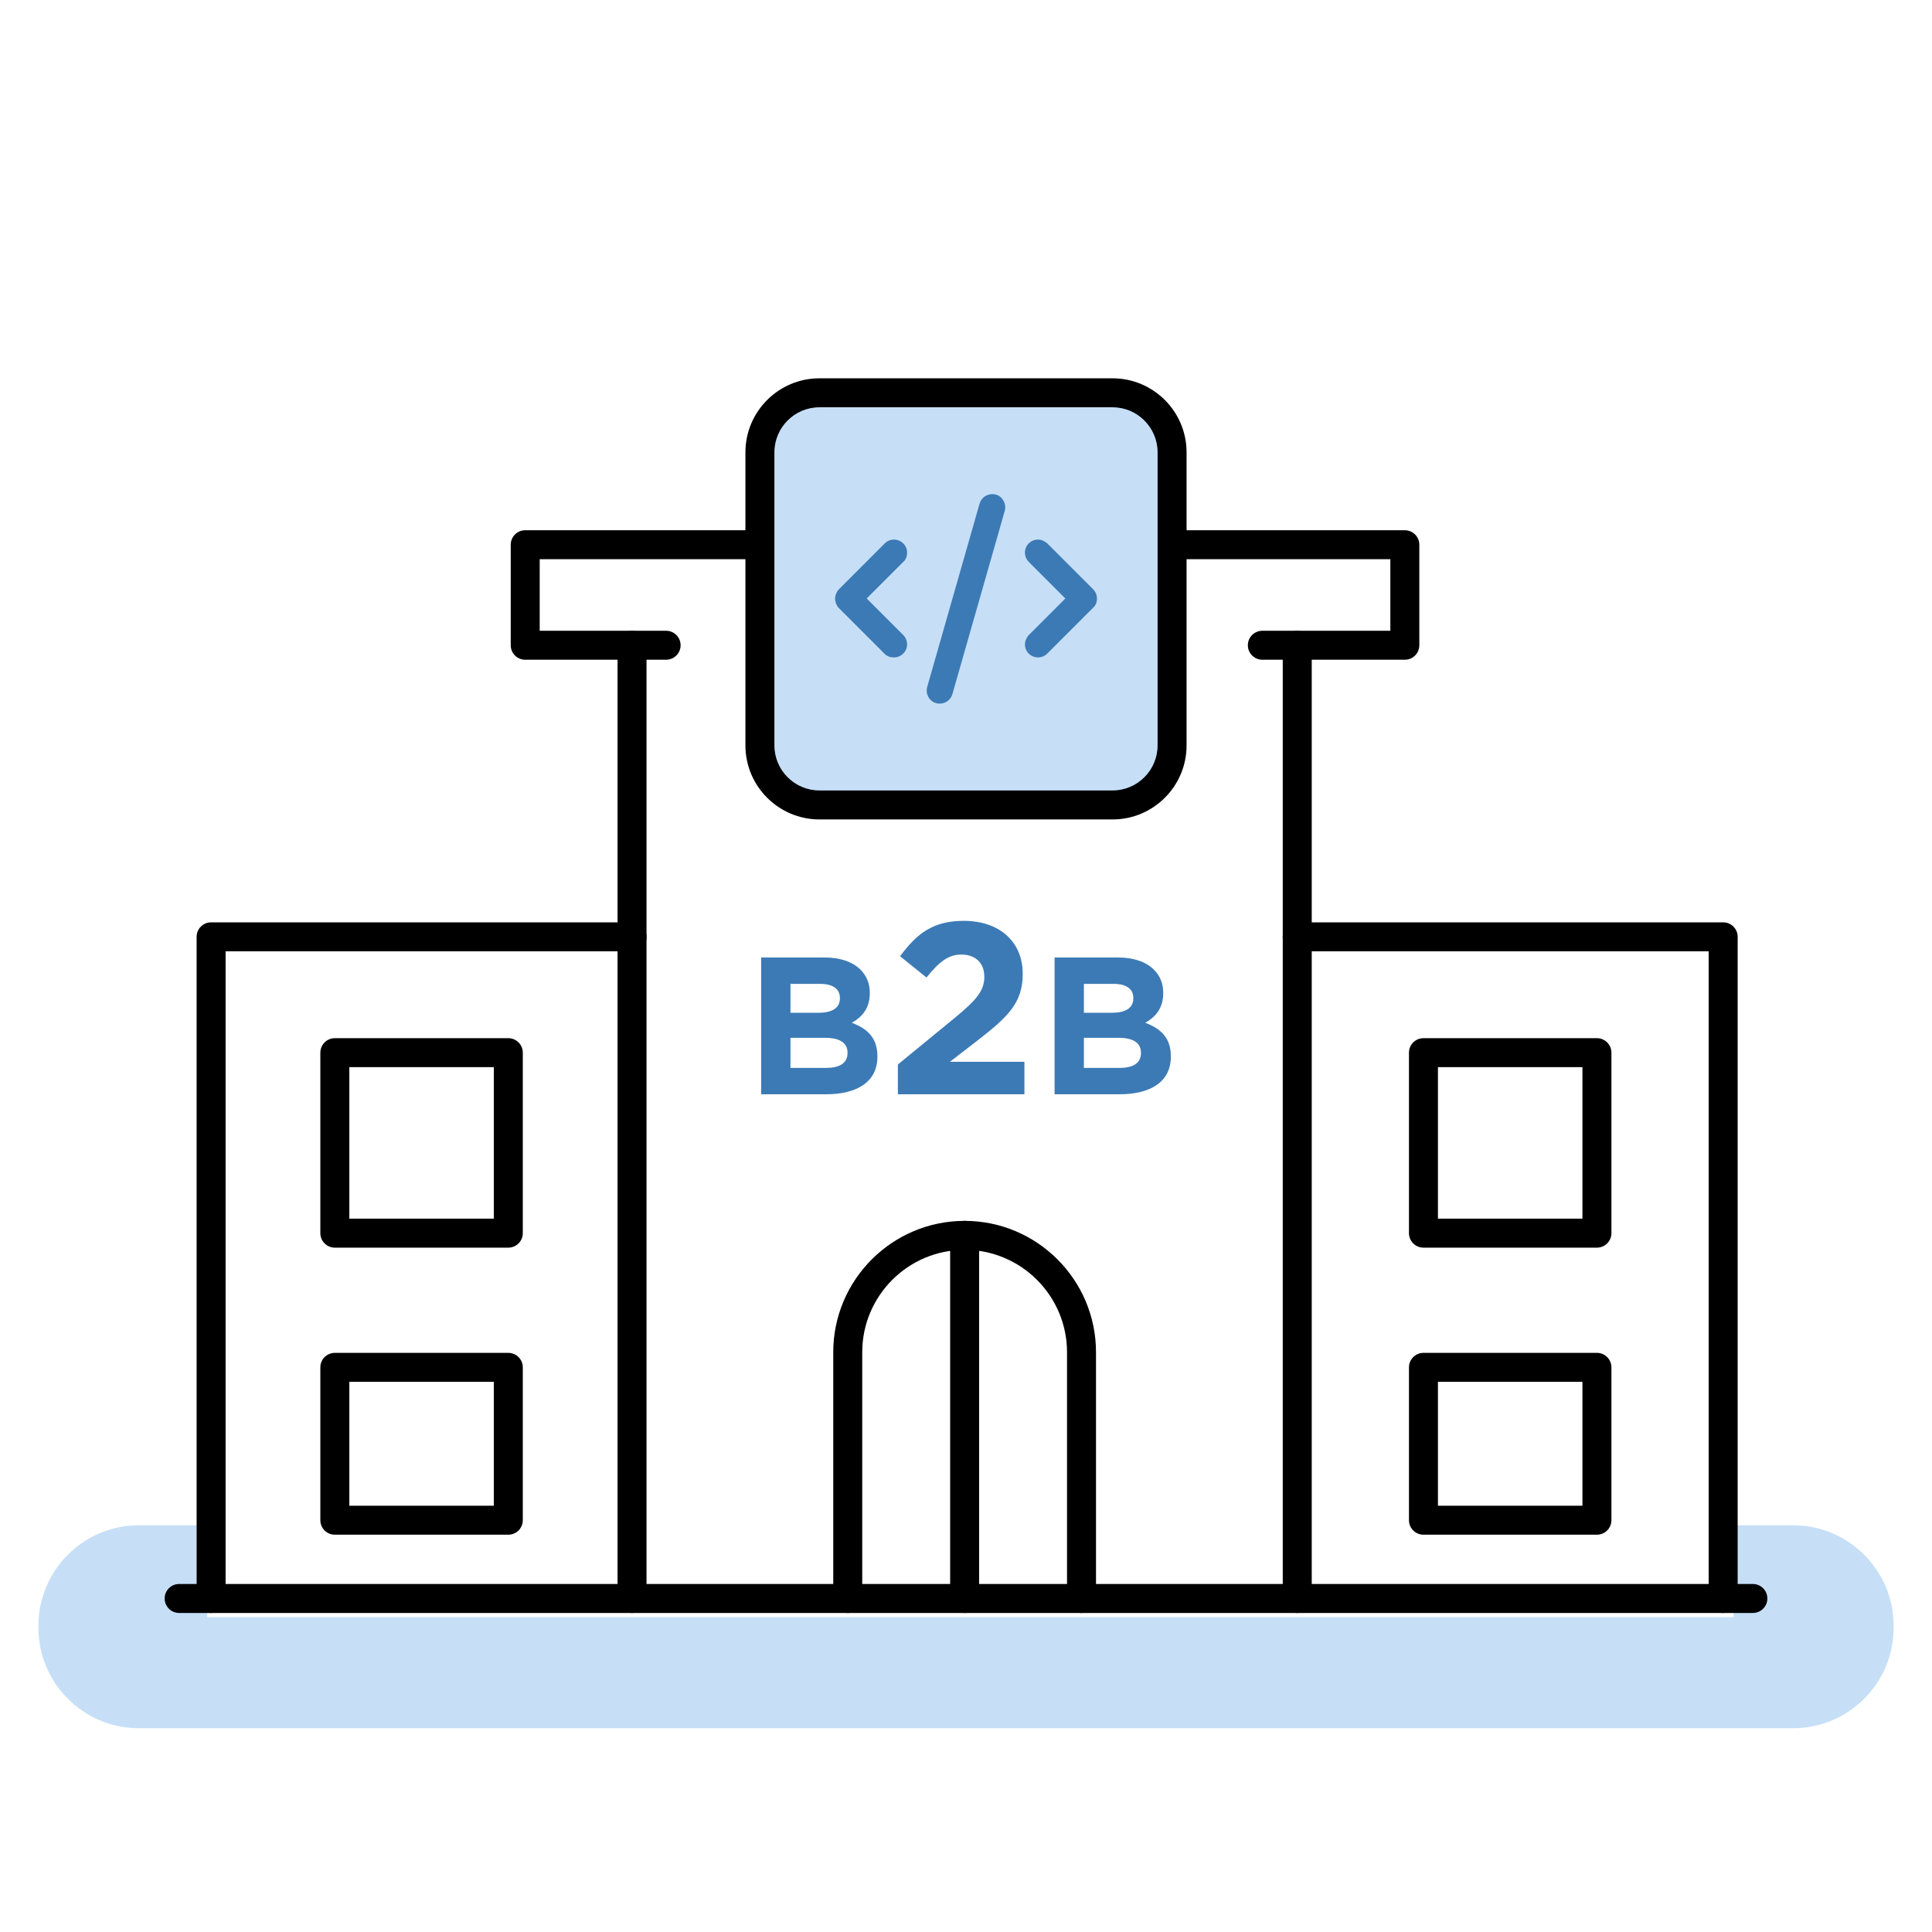 <?xml version="1.0" encoding="UTF-8"?><svg id="Layer_2" xmlns="http://www.w3.org/2000/svg" viewBox="0 0 100 100"><path d="M92.829,78.95h-3.101v4.75H10.728v-4.75h-3.556c-2.85,0-5.182,2.332-5.182,5.182v.137c0,2.85,2.332,5.182,5.182,5.182H92.829c2.85,0,5.182-2.332,5.182-5.182v-.137c0-2.85-2.332-5.182-5.182-5.182Z" fill="#c6dff7"/><g id="post_office"><path d="M55.979,83.487c-.414,0-.75-.336-.75-.75v-12.745c0-2.922-2.378-5.3-5.3-5.3s-5.3,2.377-5.3,5.3v12.745c0,.414-.336,.75-.75,.75s-.75-.336-.75-.75v-12.745c0-3.75,3.051-6.8,6.8-6.8s6.8,3.05,6.8,6.8v12.745c0,.414-.336,.75-.75,.75Z"/><path d="M49.929,83.487c-.414,0-.75-.336-.75-.75v-18.794c0-.414,.336-.75,.75-.75s.75,.336,.75,.75v18.794c0,.414-.336,.75-.75,.75Z"/><path d="M26.31,64.578h-8.979c-.414,0-.75-.336-.75-.75v-9.342c0-.414,.336-.75,.75-.75h8.979c.414,0,.75,.336,.75,.75v9.342c0,.414-.336,.75-.75,.75Zm-8.229-1.5h7.479v-7.842h-7.479v7.842Z"/><path d="M26.31,79.436h-8.979c-.414,0-.75-.336-.75-.75v-7.912c0-.414,.336-.75,.75-.75h8.979c.414,0,.75,.336,.75,.75v7.912c0,.414-.336,.75-.75,.75Zm-8.229-1.5h7.479v-6.412h-7.479v6.412Z"/><path d="M82.657,64.578h-8.979c-.414,0-.75-.336-.75-.75v-9.342c0-.414,.336-.75,.75-.75h8.979c.414,0,.75,.336,.75,.75v9.342c0,.414-.336,.75-.75,.75Zm-8.229-1.5h7.479v-7.842h-7.479v7.842Z"/><path d="M82.657,79.436h-8.979c-.414,0-.75-.336-.75-.75v-7.912c0-.414,.336-.75,.75-.75h8.979c.414,0,.75,.336,.75,.75v7.912c0,.414-.336,.75-.75,.75Zm-8.229-1.5h7.479v-6.412h-7.479v6.412Z"/><path d="M90.728,83.487H9.272c-.414,0-.75-.336-.75-.75s.336-.75,.75-.75H90.728c.414,0,.75,.336,.75,.75s-.336,.75-.75,.75Z"/><path d="M67.145,83.487c-.414,0-.75-.336-.75-.75V33.398c0-.414,.336-.75,.75-.75h4.819v-3.703H27.935v3.703h4.779c.414,0,.75,.336,.75,.75v49.339c0,.414-.336,.75-.75,.75s-.75-.336-.75-.75V34.148h-4.779c-.414,0-.75-.336-.75-.75v-5.203c0-.414,.336-.75,.75-.75h45.529c.414,0,.75,.336,.75,.75v5.203c0,.414-.336,.75-.75,.75h-4.819v48.589c0,.414-.336,.75-.75,.75Z"/><path d="M10.927,83.487c-.414,0-.75-.336-.75-.75V48.49c0-.414,.336-.75,.75-.75h21.787c.414,0,.75,.336,.75,.75s-.336,.75-.75,.75H11.677v33.497c0,.414-.336,.75-.75,.75Z"/><path d="M89.191,83.487c-.414,0-.75-.336-.75-.75V49.24h-21.297c-.414,0-.75-.336-.75-.75s.336-.75,.75-.75h22.047c.414,0,.75,.336,.75,.75v34.247c0,.414-.336,.75-.75,.75Z"/><path d="M34.478,34.148h-1.764c-.414,0-.75-.336-.75-.75s.336-.75,.75-.75h1.764c.414,0,.75,.336,.75,.75s-.336,.75-.75,.75Z"/><path d="M67.103,34.148h-1.764c-.414,0-.75-.336-.75-.75s.336-.75,.75-.75h1.764c.414,0,.75,.336,.75,.75s-.336,.75-.75,.75Z"/></g><g><rect x="39.333" y="20.33" width="21.333" height="21.333" rx="3.081" ry="3.081" fill="#c6dff7"/><path d="M57.586,42.414h-15.172c-2.112,0-3.831-1.719-3.831-3.831v-15.171c0-2.112,1.719-3.831,3.831-3.831h15.172c2.112,0,3.831,1.719,3.831,3.831v15.171c0,2.112-1.719,3.831-3.831,3.831Zm-15.172-21.333c-1.285,0-2.331,1.046-2.331,2.331v15.171c0,1.285,1.046,2.331,2.331,2.331h15.172c1.285,0,2.331-1.046,2.331-2.331v-15.171c0-1.285-1.046-2.331-2.331-2.331h-15.172Z"/><path d="M46.752,29.085l-1.893,1.893,1.893,1.893c.132,.132,.199,.306,.199,.479,0,.387-.316,.678-.678,.678-.173,0-.347-.046-.479-.18l-2.372-2.372c-.132-.131-.199-.343-.199-.498s.066-.328,.199-.479l2.372-2.372c.132-.132,.306-.199,.479-.199,.361,0,.678,.291,.678,.678,0,.193-.066,.365-.199,.479Zm5.255-2.646l-2.711,9.488c-.085,.298-.356,.492-.651,.492-.508,0-.696-.459-.679-.678,0-.062,.009-.124,.026-.186l2.711-9.488c.086-.299,.359-.491,.655-.491,.508,0,.675,.461,.675,.676,0,.062-.008,.124-.026,.187Zm4.572,5.018l-2.372,2.372c-.132,.132-.306,.199-.479,.199-.361,0-.678-.291-.678-.678,0-.154,.066-.328,.199-.479l1.893-1.893-1.893-1.894c-.132-.132-.199-.306-.199-.479,0-.387,.316-.678,.678-.678,.173,0,.347,.085,.479,.199l2.372,2.372c.132,.132,.199,.306,.199,.479,0,.193-.066,.367-.199,.479Z" fill="#3c7ab5"/></g><g><path d="M39.397,49.56h3.287c.809,0,1.445,.222,1.851,.627,.324,.324,.486,.718,.486,1.203v.02c0,.799-.425,1.244-.93,1.528,.819,.313,1.324,.789,1.324,1.739v.02c0,1.295-1.051,1.942-2.65,1.942h-3.368v-7.08Zm2.954,2.862c.687,0,1.122-.223,1.122-.749v-.02c0-.465-.363-.728-1.022-.728h-1.537v1.497h1.437Zm.414,2.852c.688,0,1.103-.243,1.103-.768v-.02c0-.476-.355-.768-1.154-.768h-1.8v1.557h1.851Z" fill="#3c7ab5"/><path d="M46.474,55.098l2.946-2.415c1.099-.91,1.529-1.39,1.529-2.124,0-.746-.493-1.151-1.188-1.151-.682,0-1.15,.379-1.807,1.188l-1.365-1.1c.872-1.188,1.718-1.833,3.3-1.833,1.833,0,3.046,1.075,3.046,2.731v.025c0,1.479-.759,2.213-2.326,3.426l-1.442,1.113h3.857v1.681h-6.55v-1.542Z" fill="#3c7ab5"/><path d="M54.585,49.56h3.287c.809,0,1.445,.222,1.851,.627,.324,.324,.486,.718,.486,1.203v.02c0,.799-.425,1.244-.93,1.528,.819,.313,1.324,.789,1.324,1.739v.02c0,1.295-1.051,1.942-2.65,1.942h-3.368v-7.08Zm2.954,2.862c.687,0,1.122-.223,1.122-.749v-.02c0-.465-.363-.728-1.022-.728h-1.537v1.497h1.437Zm.414,2.852c.688,0,1.103-.243,1.103-.768v-.02c0-.476-.355-.768-1.154-.768h-1.8v1.557h1.851Z" fill="#3c7ab5"/></g></svg>